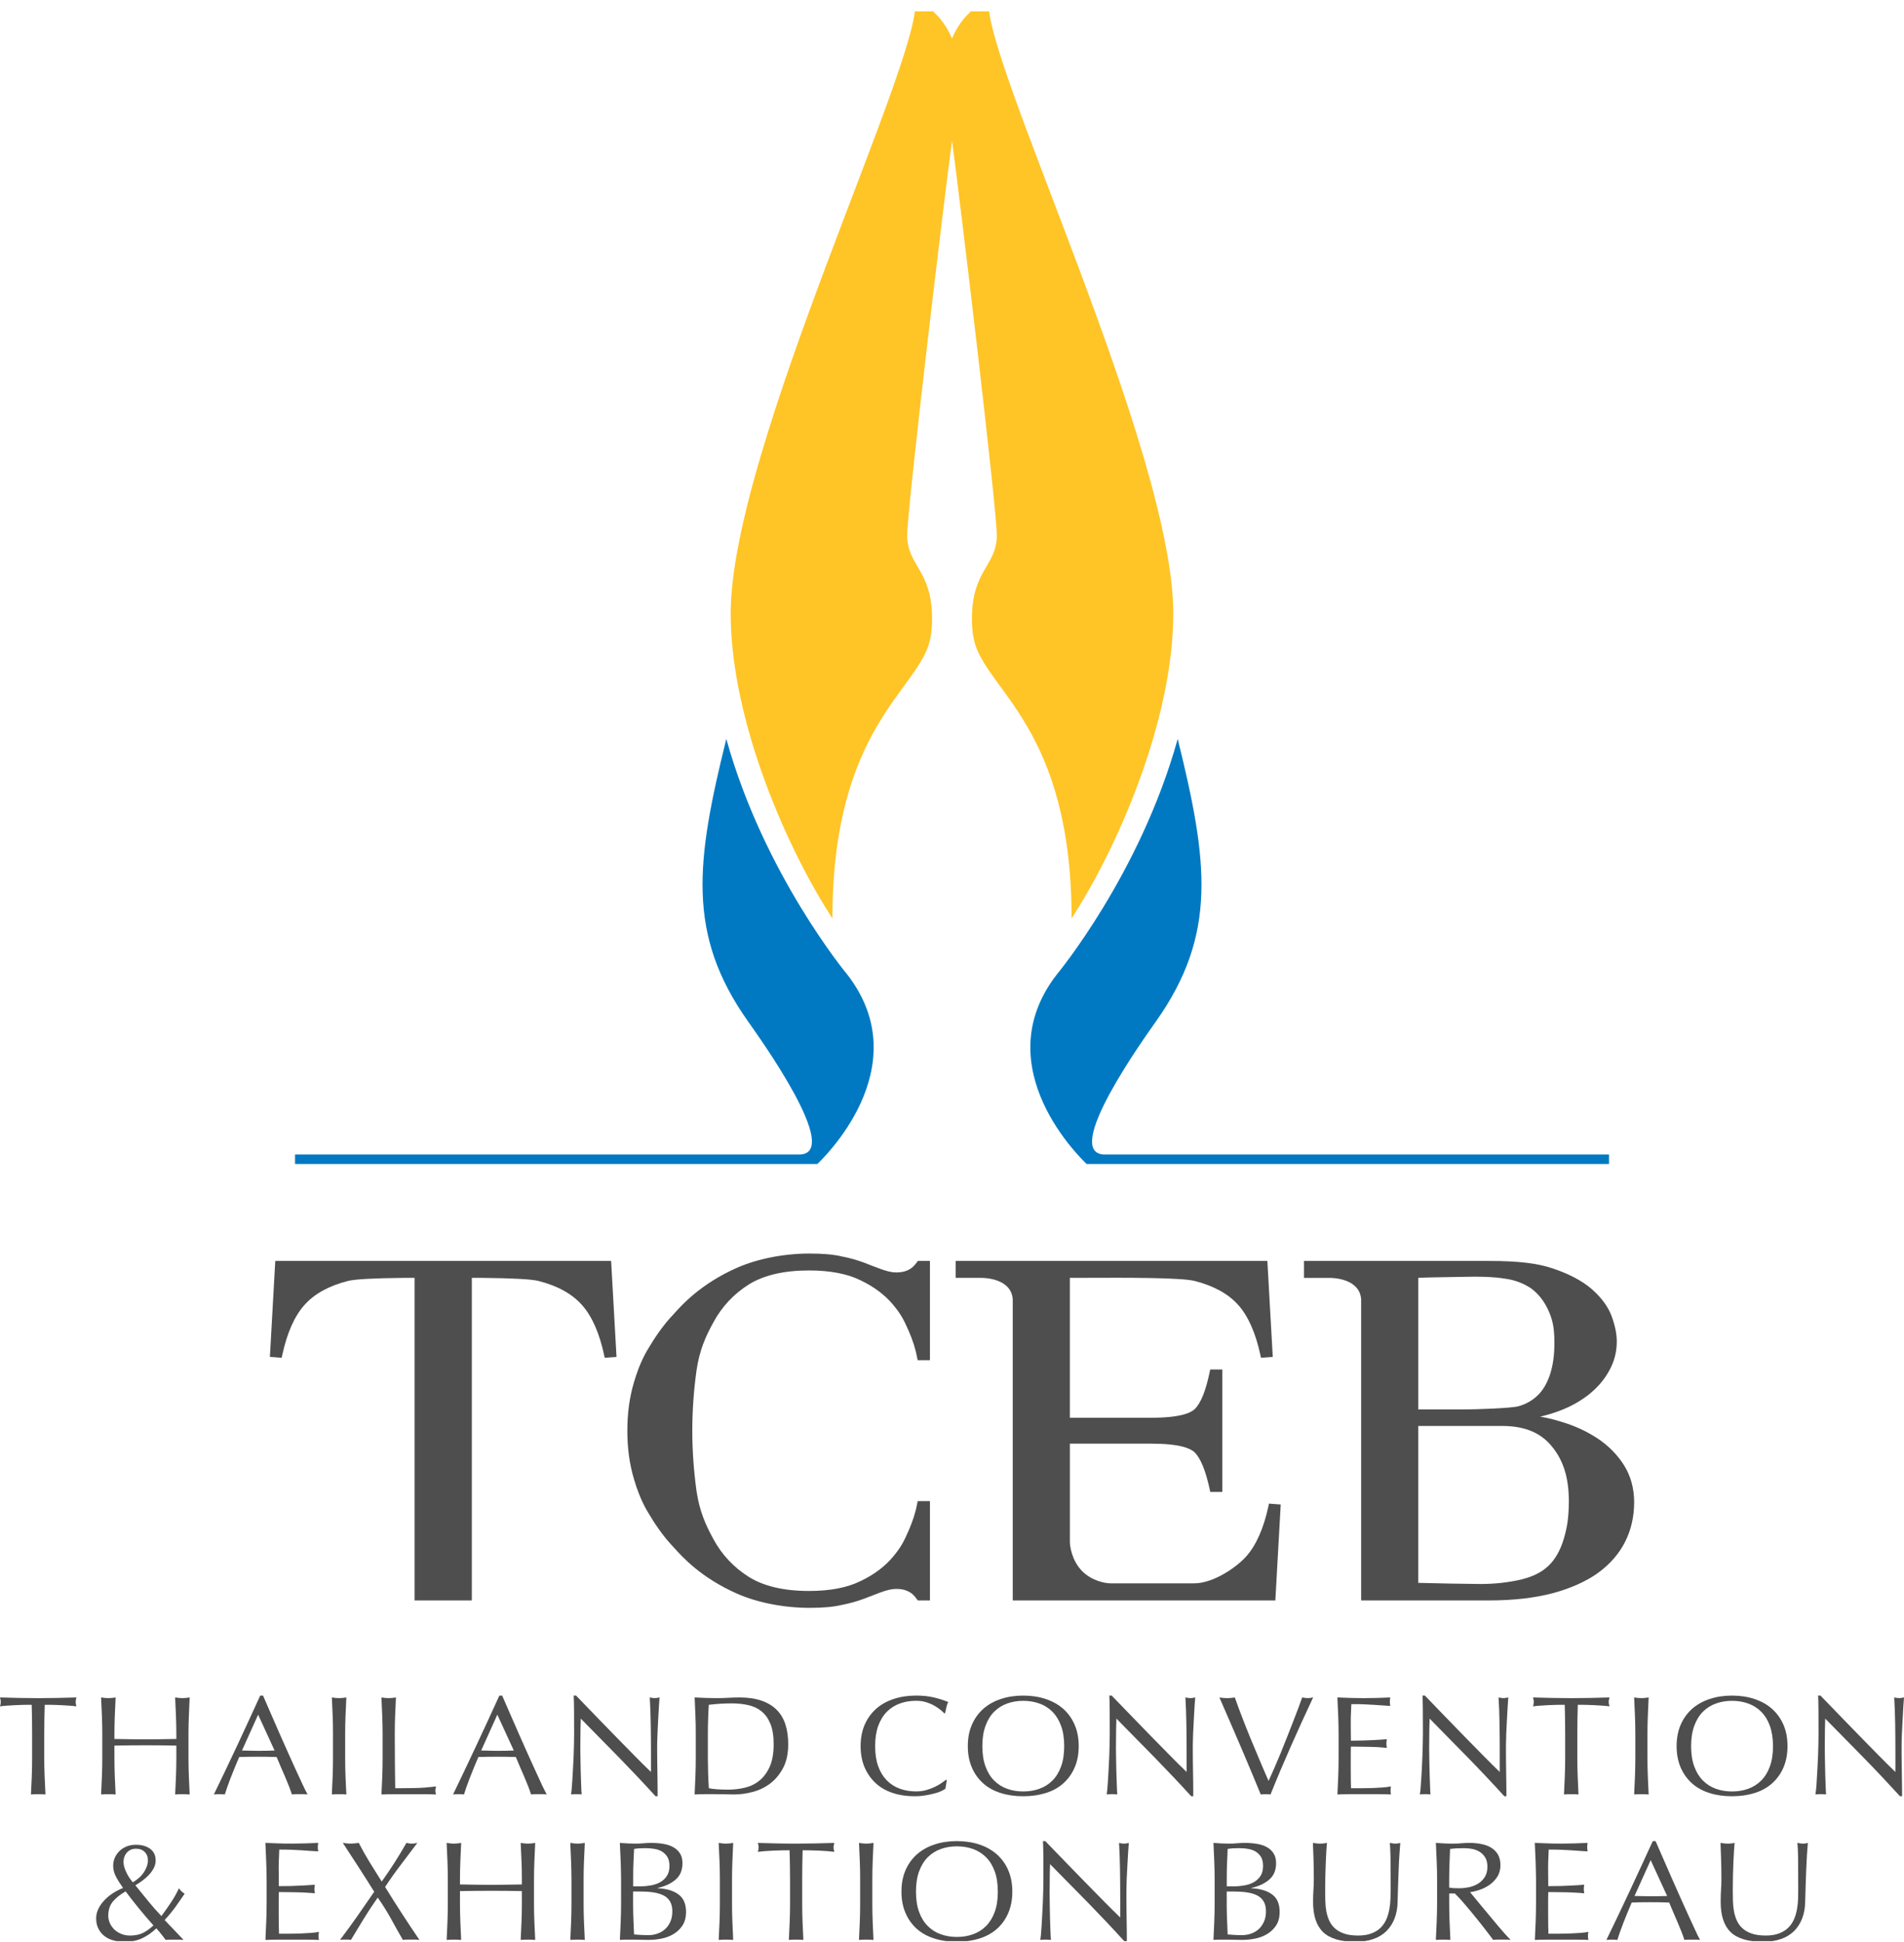 <?xml version="1.0" encoding="utf-8"?>
<!-- Generator: Adobe Illustrator 17.0.0, SVG Export Plug-In . SVG Version: 6.00 Build 0)  -->
<!DOCTYPE svg PUBLIC "-//W3C//DTD SVG 1.1//EN" "http://www.w3.org/Graphics/SVG/1.1/DTD/svg11.dtd">
<svg version="1.1" id="Layer_1" xmlns="http://www.w3.org/2000/svg" xmlns:xlink="http://www.w3.org/1999/xlink" x="0px" y="0px"
	 width="84.84px" height="86.492px" viewBox="0 0 84.84 86.492" enable-background="new 0 0 84.84 86.492" xml:space="preserve">
<g>
	<defs>
		<rect id="SVGID_1_" x="0" y="0" width="84.84" height="86.492"/>
	</defs>
	<clipPath id="SVGID_2_">
		<use xlink:href="#SVGID_1_"  overflow="visible"/>
	</clipPath>
	<g clip-path="url(#SVGID_2_)">
		<defs>
			<rect id="SVGID_3_" x="0" y="0.505" width="84.84" height="85.96"/>
		</defs>
		<clipPath id="SVGID_4_">
			<use xlink:href="#SVGID_3_"  overflow="visible"/>
		</clipPath>
		<path clip-path="url(#SVGID_4_)" fill="#4E4E4E" d="M40.859,56.223c-0.116,0.157-0.222,0.258-0.342,0.321
			c-0.066,0.04-0.252,0.134-0.572,0.134c-0.252,0-0.477-0.072-0.702-0.152l-0.13-0.049c-0.187-0.069-0.388-0.145-0.607-0.233
			c-0.33-0.122-0.653-0.212-0.982-0.275c-0.367-0.089-0.842-0.132-1.453-0.132c-1.134,0-2.309,0.23-3.224,0.631
			c-1.62,0.716-2.456,1.651-2.814,2.05l-0.078,0.085c-0.318,0.335-0.688,0.833-0.962,1.297l-0.032,0.049
			c-0.144,0.229-0.443,0.703-0.711,1.619c-0.2,0.669-0.296,1.375-0.296,2.161c0,0.783,0.096,1.49,0.296,2.158
			c0.27,0.92,0.569,1.394,0.713,1.622l0.028,0.046c0.277,0.466,0.645,0.964,0.963,1.297l0.079,0.087
			c0.358,0.399,1.194,1.335,2.814,2.05c0.916,0.402,2.09,0.63,3.224,0.63c0.61,0,1.086-0.043,1.446-0.132
			c0.336-0.063,0.659-0.153,0.992-0.277c0.215-0.086,0.417-0.163,0.603-0.232l0.127-0.048c0.228-0.081,0.453-0.154,0.705-0.154
			c0.32,0,0.506,0.094,0.58,0.139c0.115,0.06,0.218,0.158,0.332,0.32l0.041,0.054h0.541v-4.423H40.89l-0.02,0.109
			c-0.071,0.383-0.2,0.788-0.382,1.204c-0.221,0.502-0.347,0.749-0.703,1.172c-0.364,0.433-0.85,0.796-1.443,1.077
			c-0.59,0.292-1.361,0.439-2.295,0.439c-1.112,0-2.014-0.211-2.678-0.625c-0.669-0.422-1.198-0.982-1.57-1.666
			c-0.372-0.675-0.63-1.274-0.763-2.161c-0.123-0.892-0.188-1.797-0.188-2.689c0-0.889,0.064-1.794,0.188-2.684
			c0.133-0.892,0.39-1.489,0.765-2.163c0.371-0.683,0.899-1.244,1.566-1.665c0.666-0.414,1.568-0.624,2.68-0.624
			c0.933,0,1.705,0.146,2.296,0.438c0.591,0.281,1.077,0.644,1.441,1.076c0.356,0.424,0.482,0.67,0.703,1.172
			c0.184,0.417,0.312,0.823,0.382,1.205l0.02,0.109h0.548v-4.423h-0.54L40.859,56.223z"/>
		<path clip-path="url(#SVGID_4_)" fill="#4E4E4E" d="M72.36,65.259c-0.297-0.467-0.695-0.869-1.184-1.193
			c-0.484-0.316-1.021-0.563-1.592-0.731c-0.313-0.1-0.632-0.179-0.957-0.234c0.282-0.064,0.553-0.144,0.811-0.24
			c0.493-0.178,0.939-0.42,1.323-0.717c0.399-0.312,0.702-0.659,0.927-1.061c0.235-0.405,0.354-0.852,0.354-1.327
			c0-0.342-0.078-0.72-0.239-1.155c-0.163-0.421-0.453-0.81-0.889-1.192c-0.43-0.366-0.998-0.665-1.739-0.913
			c-0.671-0.227-1.53-0.329-2.79-0.329h-8.28v0.755h1.161c0.134,0,1.322,0.028,1.385,0.957v13.409h5.716
			c1.06,0,2.006-0.109,2.814-0.32c0.807-0.218,1.487-0.521,2.019-0.901c0.54-0.393,0.947-0.861,1.211-1.387
			c0.268-0.527,0.405-1.121,0.405-1.769C72.815,66.297,72.663,65.743,72.36,65.259 M63.198,62.782v-5.864
			c0.329-0.017,1.187-0.03,1.631-0.037l0.306-0.006c0.676-0.012,1.353-0.021,2.021,0.095c0.38,0.062,0.733,0.199,1.047,0.404
			c0.318,0.228,0.57,0.535,0.765,0.938c0.192,0.413,0.295,0.77,0.295,1.479c0,0.569-0.058,1-0.197,1.439
			c-0.138,0.403-0.325,0.716-0.557,0.931c-0.233,0.225-0.517,0.387-0.849,0.478c-0.322,0.091-1.985,0.143-2.477,0.143H63.198z
			 M69.905,66.859c0,0.779-0.084,1.212-0.227,1.694c-0.15,0.505-0.387,0.919-0.685,1.197c-0.295,0.282-0.68,0.474-1.208,0.606
			c-0.571,0.133-1.182,0.201-1.813,0.201c-0.371,0-2.258-0.033-2.775-0.051v-6.989h3.738c0.994,0,1.717,0.297,2.213,0.91
			C69.664,65.051,69.905,65.824,69.905,66.859"/>
		<path clip-path="url(#SVGID_4_)" fill="#4E4E4E" d="M21.024,71.288V56.92h0.455c1.389,0.014,2.215,0.06,2.52,0.139
			c0.849,0.217,1.501,0.579,1.939,1.077c0.441,0.496,0.772,1.246,0.983,2.23l0.024,0.114l0.526-0.039l-0.24-4.274H12.266
			l-0.24,4.274l0.525,0.039l0.024-0.114c0.213-0.984,0.543-1.735,0.984-2.23c0.438-0.497,1.09-0.86,1.939-1.077
			c0.305-0.079,1.13-0.125,2.52-0.139h0.455v14.368H21.024z"/>
		<path clip-path="url(#SVGID_4_)" fill="#4E4E4E" d="M56.52,67.089c-0.212,0.985-0.543,1.734-0.984,2.232
			c-0.429,0.486-1.464,1.206-2.325,1.206h-3.735c-0.214,0-0.823-0.102-1.262-0.55c-0.446-0.454-0.542-1.088-0.542-1.299v-4.373
			h3.636c1.257,0,1.738,0.21,1.92,0.385c0.27,0.263,0.497,0.821,0.677,1.659l0.022,0.106h0.537v-5.454h-0.538l-0.023,0.107
			c-0.171,0.834-0.395,1.391-0.664,1.654c-0.181,0.177-0.664,0.389-1.932,0.389h-3.636v-6.23c0.211,0,0.434,0,0.673-0.002
			c1.809-0.007,4.29-0.017,4.899,0.141c0.847,0.218,1.5,0.579,1.939,1.076c0.439,0.496,0.77,1.246,0.982,2.23l0.024,0.114
			l0.525-0.04l-0.241-4.273l-13.89-0.001v0.755h1.159c0.135,0,1.323,0.028,1.386,0.958v13.409h11.701l0.239-4.272l-0.525-0.04
			L56.52,67.089z"/>
		<path clip-path="url(#SVGID_4_)" fill="#0079C2" d="M32.364,32.914c-1.356,5.477-1.773,8.707,0.965,12.58
			c0.465,0.665,4.271,5.931,2.275,5.931H13.147v0.422h23.272c0.159-0.149,4.56-4.29,1.328-8.446
			C37.746,43.401,34.035,38.942,32.364,32.914"/>
		<path clip-path="url(#SVGID_4_)" fill="#0079C2" d="M52.477,32.914c1.356,5.477,1.772,8.707-0.966,12.58
			c-0.466,0.665-4.271,5.931-2.276,5.931h22.46v0.422H48.42c-0.158-0.149-4.559-4.29-1.326-8.446
			C47.094,43.401,50.804,38.942,52.477,32.914"/>
		<path clip-path="url(#SVGID_4_)" fill="#FFC426" d="M42.42,6.255c0.333,2.44,1.996,16.364,1.996,17.589
			c0,1.362-1.108,1.535-1.108,3.71c0,0.25,0.002,0.527,0.097,0.977c0.524,2.222,4.343,3.872,4.343,12.376
			c1.966-3.002,4.532-8.745,4.532-13.587c0-7.329-8.646-24.995-8.212-27.321c0,0-1.075,0.349-1.649,1.717
			C41.848,0.349,40.772,0,40.772,0c0.434,2.326-8.213,19.992-8.213,27.321c0,4.841,2.567,10.585,4.533,13.587
			c0-8.504,3.82-10.154,4.342-12.376c0.096-0.449,0.098-0.726,0.098-0.977c0-2.175-1.108-2.348-1.108-3.71
			C40.424,22.619,42.088,8.696,42.42,6.255"/>
		<path clip-path="url(#SVGID_4_)" fill="#4E4E4E" d="M1.413,75.937c-0.114,0-0.234,0.001-0.359,0.002
			c-0.127,0.003-0.252,0.007-0.377,0.014c-0.126,0.006-0.246,0.013-0.363,0.022C0.197,75.983,0.093,75.993,0,76.006
			c0.023-0.076,0.034-0.143,0.034-0.201c0-0.046-0.011-0.111-0.034-0.195c0.291,0.009,0.575,0.016,0.851,0.022
			c0.277,0.006,0.562,0.009,0.852,0.009c0.291,0,0.574-0.003,0.851-0.009c0.277-0.006,0.561-0.013,0.851-0.022
			c-0.024,0.084-0.033,0.151-0.033,0.201c0,0.055,0.009,0.119,0.033,0.195c-0.094-0.012-0.198-0.023-0.314-0.031
			c-0.116-0.009-0.237-0.016-0.363-0.022c-0.125-0.006-0.25-0.01-0.375-0.014c-0.126-0.001-0.246-0.002-0.36-0.002
			c-0.013,0.432-0.022,0.865-0.022,1.302v1.081c0,0.276,0.006,0.549,0.018,0.817c0.012,0.269,0.024,0.533,0.037,0.794
			c-0.101-0.009-0.208-0.013-0.324-0.013c-0.115,0-0.222,0.004-0.323,0.013c0.013-0.26,0.024-0.525,0.037-0.794
			c0.01-0.268,0.015-0.541,0.015-0.817v-1.081C1.432,76.802,1.425,76.368,1.413,75.937"/>
		<path clip-path="url(#SVGID_4_)" fill="#4E4E4E" d="M7.84,76.424c-0.011-0.266-0.024-0.538-0.036-0.814
			c0.056,0.008,0.112,0.016,0.166,0.022c0.053,0.005,0.105,0.008,0.158,0.008c0.054,0,0.105-0.003,0.159-0.008
			c0.053-0.006,0.107-0.014,0.164-0.022c-0.012,0.276-0.024,0.548-0.035,0.814c-0.011,0.266-0.018,0.538-0.018,0.815v1.081
			c0,0.277,0.007,0.549,0.018,0.817c0.011,0.269,0.023,0.533,0.035,0.794c-0.1-0.009-0.208-0.013-0.323-0.013
			c-0.115,0-0.223,0.004-0.323,0.013c0.013-0.26,0.025-0.524,0.036-0.794c0.011-0.268,0.017-0.54,0.017-0.817v-0.566
			c-0.238-0.005-0.467-0.008-0.69-0.01c-0.222-0.003-0.451-0.004-0.689-0.004c-0.238,0-0.468,0.001-0.69,0.004
			c-0.222,0.002-0.452,0.005-0.69,0.01v0.566c0,0.277,0.006,0.549,0.017,0.817c0.01,0.269,0.023,0.533,0.036,0.794
			c-0.101-0.009-0.207-0.013-0.324-0.013c-0.114,0-0.22,0.004-0.323,0.013c0.013-0.26,0.026-0.524,0.036-0.794
			c0.011-0.268,0.017-0.54,0.017-0.817v-1.081c0-0.277-0.006-0.548-0.017-0.815c-0.01-0.266-0.023-0.538-0.036-0.814
			c0.059,0.008,0.112,0.016,0.165,0.022c0.053,0.005,0.105,0.008,0.158,0.008c0.054,0,0.108-0.003,0.16-0.008
			c0.052-0.006,0.107-0.014,0.164-0.022c-0.013,0.276-0.026,0.548-0.036,0.814c-0.01,0.266-0.017,0.538-0.017,0.815v0.22
			c0.238,0.004,0.469,0.008,0.69,0.011c0.222,0.006,0.451,0.006,0.69,0.006c0.237,0,0.467-0.001,0.689-0.006
			c0.223-0.003,0.452-0.008,0.69-0.011v-0.22C7.857,76.962,7.851,76.691,7.84,76.424"/>
		<path clip-path="url(#SVGID_4_)" fill="#4E4E4E" d="M13.705,79.931c-0.061-0.009-0.12-0.013-0.174-0.013h-0.174h-0.176
			c-0.055,0-0.112,0.004-0.175,0.013c-0.03-0.098-0.072-0.213-0.124-0.351c-0.054-0.135-0.111-0.278-0.175-0.428
			c-0.064-0.148-0.129-0.3-0.196-0.452c-0.064-0.153-0.127-0.299-0.184-0.437c-0.139-0.004-0.284-0.008-0.428-0.01
			c-0.145-0.003-0.289-0.003-0.436-0.003c-0.136,0-0.271,0-0.402,0.003c-0.132,0.002-0.266,0.005-0.402,0.01
			c-0.14,0.326-0.268,0.638-0.383,0.934c-0.114,0.295-0.199,0.54-0.258,0.734c-0.074-0.009-0.156-0.013-0.243-0.013
			c-0.089,0-0.169,0.004-0.245,0.013c0.357-0.734,0.704-1.465,1.044-2.19c0.337-0.723,0.679-1.462,1.021-2.213h0.126
			c0.106,0.244,0.221,0.507,0.343,0.79c0.124,0.284,0.248,0.57,0.375,0.859c0.128,0.289,0.256,0.576,0.382,0.861
			c0.128,0.284,0.248,0.55,0.36,0.796c0.112,0.245,0.214,0.464,0.305,0.657C13.575,79.683,13.649,79.829,13.705,79.931
			 M10.783,77.973c0.115,0,0.234,0.002,0.357,0.008c0.122,0.004,0.242,0.007,0.357,0.007c0.122,0,0.245-0.003,0.37-0.004
			c0.122-0.001,0.246-0.005,0.368-0.01l-0.733-1.597L10.783,77.973z"/>
		<path clip-path="url(#SVGID_4_)" fill="#4E4E4E" d="M14.823,76.424c-0.01-0.266-0.023-0.538-0.035-0.814
			c0.054,0.008,0.11,0.016,0.163,0.022c0.053,0.005,0.105,0.008,0.159,0.008c0.052,0,0.104-0.003,0.157-0.008
			c0.053-0.006,0.107-0.014,0.166-0.022c-0.014,0.276-0.026,0.548-0.037,0.814c-0.011,0.266-0.016,0.538-0.016,0.815v1.081
			c0,0.277,0.005,0.549,0.016,0.817c0.011,0.269,0.023,0.533,0.037,0.794c-0.102-0.009-0.209-0.013-0.323-0.013
			c-0.115,0-0.223,0.004-0.323,0.013c0.012-0.26,0.024-0.524,0.035-0.794c0.011-0.268,0.016-0.54,0.016-0.817v-1.081
			C14.84,76.962,14.834,76.691,14.823,76.424"/>
		<path clip-path="url(#SVGID_4_)" fill="#4E4E4E" d="M17.032,76.424c-0.012-0.266-0.024-0.538-0.036-0.814
			c0.057,0.008,0.113,0.016,0.164,0.022c0.053,0.005,0.106,0.008,0.158,0.008c0.053,0,0.107-0.003,0.16-0.008
			c0.053-0.006,0.107-0.014,0.165-0.022c-0.013,0.276-0.026,0.548-0.037,0.814c-0.011,0.266-0.015,0.538-0.015,0.815
			c0,0.528,0.002,0.986,0.006,1.375c0.004,0.387,0.008,0.733,0.013,1.04c0.312,0,0.612-0.003,0.896-0.009
			c0.287-0.006,0.595-0.031,0.924-0.072c-0.021,0.076-0.032,0.138-0.032,0.189c0,0.045,0.011,0.102,0.032,0.17
			c-0.202-0.009-0.403-0.013-0.607-0.013h-0.607h-0.61c-0.195,0-0.399,0.004-0.609,0.013c0.013-0.26,0.025-0.524,0.036-0.794
			c0.01-0.268,0.016-0.54,0.016-0.817v-1.081C17.048,76.962,17.042,76.691,17.032,76.424"/>
		<path clip-path="url(#SVGID_4_)" fill="#4E4E4E" d="M24.363,79.931c-0.062-0.009-0.12-0.013-0.175-0.013h-0.175H23.84
			c-0.056,0-0.114,0.004-0.175,0.013c-0.033-0.098-0.072-0.213-0.125-0.351c-0.055-0.135-0.112-0.278-0.176-0.428
			c-0.064-0.148-0.127-0.3-0.195-0.452c-0.065-0.153-0.127-0.299-0.184-0.437c-0.141-0.004-0.283-0.008-0.429-0.01
			c-0.145-0.003-0.29-0.003-0.435-0.003c-0.137,0-0.271,0-0.402,0.003c-0.133,0.002-0.268,0.005-0.403,0.01
			c-0.141,0.326-0.269,0.638-0.383,0.934c-0.115,0.295-0.2,0.54-0.258,0.734c-0.074-0.009-0.156-0.013-0.243-0.013
			c-0.088,0-0.171,0.004-0.245,0.013c0.356-0.734,0.703-1.465,1.042-2.19c0.339-0.723,0.68-1.462,1.022-2.213h0.125
			c0.107,0.244,0.222,0.507,0.344,0.79c0.122,0.284,0.249,0.57,0.376,0.859c0.128,0.289,0.255,0.576,0.382,0.861
			c0.128,0.284,0.249,0.55,0.361,0.796c0.111,0.245,0.213,0.464,0.302,0.657C24.232,79.683,24.307,79.829,24.363,79.931
			 M21.441,77.973c0.114,0,0.233,0.002,0.356,0.008c0.124,0.004,0.241,0.007,0.357,0.007c0.122,0,0.245-0.003,0.369-0.004
			c0.123-0.001,0.245-0.005,0.371-0.01l-0.734-1.597L21.441,77.973z"/>
		<path clip-path="url(#SVGID_4_)" fill="#4E4E4E" d="M27.595,78.297c-0.572-0.585-1.144-1.166-1.716-1.745
			c-0.004,0.118-0.009,0.274-0.013,0.472c-0.004,0.197-0.007,0.466-0.007,0.806c0,0.087,0.002,0.196,0.003,0.326
			c0.003,0.13,0.005,0.265,0.007,0.408c0.001,0.143,0.006,0.289,0.01,0.435c0.004,0.147,0.009,0.283,0.013,0.408
			c0.004,0.126,0.008,0.237,0.013,0.33c0.004,0.094,0.008,0.158,0.013,0.193c-0.07-0.009-0.146-0.013-0.23-0.013
			c-0.088,0-0.17,0.004-0.244,0.013c0.008-0.044,0.019-0.121,0.029-0.234c0.011-0.114,0.02-0.249,0.03-0.406
			c0.01-0.157,0.019-0.327,0.029-0.512c0.011-0.185,0.021-0.369,0.028-0.554c0.006-0.184,0.011-0.365,0.016-0.54
			c0.003-0.176,0.006-0.333,0.006-0.472c0-0.403,0-0.749-0.003-1.037c-0.003-0.29-0.008-0.506-0.017-0.649h0.106
			c0.269,0.278,0.555,0.575,0.86,0.891c0.306,0.316,0.61,0.629,0.911,0.937c0.301,0.309,0.587,0.6,0.858,0.874
			c0.27,0.275,0.507,0.509,0.71,0.701v-0.853c0-0.442-0.004-0.871-0.011-1.287c-0.007-0.419-0.02-0.811-0.043-1.179
			c0.088,0.02,0.163,0.03,0.225,0.03c0.052,0,0.122-0.01,0.21-0.03c-0.009,0.091-0.018,0.23-0.028,0.414
			c-0.012,0.185-0.023,0.383-0.034,0.591c-0.011,0.209-0.021,0.415-0.029,0.617c-0.009,0.202-0.014,0.362-0.014,0.484v0.377
			c0,0.142,0.002,0.291,0.004,0.447c0.003,0.155,0.005,0.312,0.007,0.468c0.003,0.157,0.005,0.303,0.006,0.44
			c0.002,0.136,0.003,0.256,0.003,0.355v0.207H29.21C28.705,79.455,28.166,78.883,27.595,78.297"/>
		<path clip-path="url(#SVGID_4_)" fill="#4E4E4E" d="M30.987,76.424c-0.01-0.266-0.021-0.538-0.035-0.814
			c0.166,0.008,0.333,0.016,0.498,0.022c0.165,0.005,0.331,0.008,0.498,0.008c0.167,0,0.334-0.004,0.498-0.014
			c0.165-0.011,0.331-0.016,0.499-0.016c0.386,0,0.717,0.048,0.993,0.145c0.274,0.095,0.499,0.233,0.676,0.412
			c0.175,0.178,0.304,0.395,0.386,0.654c0.082,0.258,0.122,0.547,0.122,0.871c0,0.419-0.076,0.772-0.228,1.059
			c-0.152,0.288-0.346,0.519-0.58,0.696c-0.236,0.175-0.495,0.3-0.78,0.373c-0.284,0.074-0.556,0.111-0.815,0.111
			c-0.15,0-0.298-0.003-0.442-0.008c-0.144-0.004-0.292-0.005-0.442-0.005h-0.441c-0.146,0-0.294,0.004-0.443,0.013
			c0.014-0.26,0.025-0.524,0.035-0.794c0.012-0.268,0.016-0.54,0.016-0.817v-1.081C31.003,76.962,30.998,76.691,30.987,76.424
			 M31.585,79.653c0.093,0.021,0.218,0.037,0.375,0.048c0.159,0.01,0.321,0.015,0.489,0.015c0.242,0,0.484-0.027,0.726-0.083
			c0.241-0.054,0.458-0.156,0.648-0.307c0.192-0.15,0.348-0.356,0.469-0.619c0.12-0.262,0.181-0.601,0.181-1.015
			c0-0.366-0.047-0.666-0.142-0.9c-0.095-0.235-0.224-0.421-0.39-0.556c-0.164-0.137-0.36-0.23-0.59-0.283
			c-0.23-0.053-0.479-0.079-0.752-0.079c-0.198,0-0.382,0.007-0.554,0.019c-0.173,0.014-0.326,0.027-0.462,0.044
			c-0.013,0.202-0.024,0.411-0.03,0.632c-0.007,0.22-0.012,0.443-0.012,0.67v1.081C31.543,78.774,31.557,79.217,31.585,79.653"/>
		<path clip-path="url(#SVGID_4_)" fill="#4E4E4E" d="M41.941,79.782c-0.085,0.04-0.189,0.076-0.31,0.106
			c-0.121,0.032-0.256,0.061-0.405,0.085c-0.152,0.026-0.306,0.038-0.469,0.038c-0.348,0-0.669-0.046-0.964-0.142
			c-0.295-0.095-0.549-0.237-0.763-0.431c-0.212-0.193-0.379-0.428-0.501-0.707c-0.121-0.279-0.181-0.596-0.181-0.953
			c0-0.357,0.061-0.674,0.181-0.953c0.122-0.279,0.292-0.514,0.508-0.708c0.217-0.193,0.478-0.339,0.783-0.439
			c0.303-0.101,0.637-0.152,1.002-0.152c0.29,0,0.555,0.028,0.795,0.085c0.24,0.057,0.453,0.125,0.637,0.204
			c-0.035,0.059-0.064,0.138-0.086,0.24c-0.022,0.1-0.04,0.184-0.053,0.251l-0.039,0.012c-0.044-0.05-0.106-0.106-0.186-0.169
			c-0.079-0.063-0.171-0.124-0.276-0.183c-0.107-0.059-0.224-0.108-0.358-0.148c-0.132-0.04-0.276-0.06-0.434-0.06
			c-0.26,0-0.501,0.04-0.721,0.12c-0.223,0.079-0.416,0.201-0.581,0.367c-0.165,0.167-0.294,0.376-0.387,0.63
			c-0.092,0.254-0.137,0.554-0.137,0.903c0,0.348,0.045,0.648,0.137,0.902c0.093,0.255,0.222,0.462,0.387,0.629
			c0.165,0.165,0.358,0.288,0.581,0.367c0.221,0.081,0.462,0.119,0.721,0.119c0.158,0,0.305-0.019,0.439-0.056
			c0.134-0.037,0.257-0.082,0.369-0.135c0.113-0.052,0.213-0.107,0.303-0.169c0.09-0.061,0.166-0.115,0.227-0.161l0.027,0.025
			l-0.06,0.371C42.09,79.706,42.027,79.742,41.941,79.782"/>
		<path clip-path="url(#SVGID_4_)" fill="#4E4E4E" d="M43.306,76.826c0.12-0.278,0.291-0.514,0.507-0.708
			c0.218-0.193,0.479-0.339,0.783-0.439c0.304-0.101,0.635-0.152,0.996-0.152c0.366,0,0.7,0.051,1.002,0.152
			c0.304,0.1,0.564,0.246,0.783,0.439c0.218,0.194,0.387,0.43,0.507,0.708c0.122,0.279,0.182,0.596,0.182,0.953
			c0,0.356-0.06,0.673-0.182,0.953c-0.121,0.279-0.29,0.513-0.507,0.707c-0.218,0.194-0.478,0.336-0.783,0.43
			c-0.303,0.095-0.636,0.142-1.002,0.142c-0.361,0-0.692-0.046-0.996-0.142c-0.304-0.095-0.564-0.236-0.783-0.43
			c-0.217-0.194-0.387-0.428-0.507-0.707c-0.121-0.279-0.181-0.597-0.181-0.953C43.124,77.423,43.185,77.105,43.306,76.826
			 M47.281,76.877c-0.093-0.254-0.221-0.463-0.385-0.63c-0.166-0.166-0.358-0.288-0.582-0.367c-0.221-0.08-0.463-0.12-0.721-0.12
			c-0.255,0-0.494,0.04-0.716,0.12c-0.223,0.079-0.415,0.201-0.58,0.367c-0.166,0.167-0.294,0.376-0.385,0.63
			c-0.093,0.254-0.14,0.554-0.14,0.903c0,0.348,0.046,0.649,0.14,0.902c0.092,0.255,0.219,0.462,0.385,0.629
			c0.165,0.165,0.358,0.288,0.58,0.367c0.222,0.081,0.461,0.119,0.716,0.119c0.259,0,0.5-0.038,0.721-0.119
			c0.224-0.079,0.416-0.202,0.582-0.367c0.165-0.167,0.293-0.375,0.385-0.629c0.093-0.253,0.138-0.554,0.138-0.902
			C47.419,77.431,47.374,77.131,47.281,76.877"/>
		<path clip-path="url(#SVGID_4_)" fill="#4E4E4E" d="M51.461,78.297c-0.571-0.585-1.143-1.166-1.715-1.745
			c-0.004,0.118-0.008,0.274-0.013,0.472c-0.005,0.197-0.007,0.466-0.007,0.806c0,0.087,0.001,0.196,0.003,0.326
			c0.002,0.13,0.004,0.265,0.007,0.408c0.002,0.143,0.006,0.289,0.01,0.435c0.005,0.147,0.008,0.283,0.014,0.408
			c0.003,0.126,0.008,0.237,0.012,0.33c0.005,0.094,0.009,0.158,0.013,0.193c-0.069-0.009-0.148-0.013-0.23-0.013
			c-0.088,0-0.17,0.004-0.245,0.013c0.01-0.044,0.02-0.121,0.031-0.234c0.01-0.114,0.02-0.249,0.03-0.406
			c0.008-0.157,0.018-0.327,0.029-0.512c0.01-0.185,0.02-0.369,0.027-0.554c0.006-0.184,0.011-0.365,0.015-0.54
			c0.005-0.176,0.007-0.333,0.007-0.472c0-0.403-0.001-0.749-0.003-1.037c-0.003-0.29-0.008-0.506-0.016-0.649h0.105
			c0.268,0.278,0.556,0.575,0.861,0.891c0.307,0.316,0.608,0.629,0.91,0.937c0.302,0.309,0.589,0.6,0.859,0.874
			c0.27,0.275,0.507,0.509,0.709,0.701v-0.853c0-0.442-0.004-0.871-0.011-1.287c-0.006-0.419-0.021-0.811-0.043-1.179
			c0.087,0.02,0.163,0.03,0.225,0.03c0.053,0,0.123-0.01,0.211-0.03c-0.008,0.091-0.018,0.23-0.029,0.414
			c-0.011,0.185-0.023,0.383-0.033,0.591c-0.012,0.209-0.021,0.415-0.031,0.617c-0.008,0.202-0.013,0.362-0.013,0.484v0.377
			c0,0.142,0.001,0.291,0.004,0.447c0.002,0.155,0.004,0.312,0.007,0.468c0.001,0.157,0.004,0.303,0.007,0.44
			c0.002,0.136,0.002,0.256,0.002,0.355v0.207h-0.092C52.573,79.455,52.033,78.883,51.461,78.297"/>
		<path clip-path="url(#SVGID_4_)" fill="#4E4E4E" d="M55.807,79.037c-0.144-0.347-0.3-0.715-0.464-1.101
			c-0.166-0.384-0.336-0.778-0.509-1.18c-0.175-0.403-0.34-0.784-0.498-1.145c0.061,0.009,0.121,0.016,0.179,0.022
			c0.057,0.006,0.111,0.008,0.164,0.008c0.053,0,0.107-0.002,0.166-0.008c0.057-0.006,0.117-0.013,0.178-0.022
			c0.097,0.277,0.203,0.567,0.321,0.871c0.117,0.304,0.239,0.613,0.368,0.928c0.13,0.314,0.263,0.633,0.4,0.956
			c0.135,0.323,0.275,0.643,0.414,0.962c0.079-0.172,0.166-0.364,0.258-0.576c0.092-0.211,0.185-0.431,0.28-0.66
			c0.095-0.229,0.188-0.462,0.28-0.699c0.092-0.237,0.181-0.463,0.267-0.682c0.085-0.218,0.164-0.422,0.235-0.611
			c0.069-0.188,0.129-0.352,0.178-0.49c0.097,0.02,0.177,0.03,0.245,0.03c0.065,0,0.147-0.01,0.243-0.03
			c-0.342,0.728-0.672,1.453-0.99,2.17c-0.317,0.716-0.62,1.433-0.909,2.152c-0.071-0.009-0.143-0.013-0.217-0.013
			c-0.089,0-0.16,0.004-0.218,0.013C56.077,79.683,55.953,79.385,55.807,79.037"/>
		<path clip-path="url(#SVGID_4_)" fill="#4E4E4E" d="M59.629,76.414c-0.012-0.267-0.023-0.536-0.036-0.804
			c0.198,0.008,0.395,0.016,0.59,0.022c0.197,0.006,0.394,0.009,0.591,0.009c0.198,0,0.394-0.003,0.588-0.009
			c0.193-0.006,0.39-0.013,0.587-0.022c-0.013,0.063-0.02,0.124-0.02,0.189c0,0.062,0.006,0.126,0.02,0.188
			c-0.141-0.008-0.27-0.017-0.386-0.025c-0.117-0.009-0.239-0.016-0.37-0.025c-0.128-0.009-0.271-0.016-0.425-0.022
			c-0.153-0.006-0.338-0.008-0.553-0.008c-0.005,0.133-0.01,0.261-0.017,0.382c-0.007,0.121-0.01,0.259-0.01,0.415
			c0,0.163,0.001,0.322,0.003,0.478c0.002,0.155,0.004,0.273,0.004,0.353c0.192,0,0.367-0.002,0.521-0.007
			c0.153-0.004,0.293-0.01,0.421-0.016c0.128-0.007,0.246-0.012,0.354-0.019c0.106-0.007,0.209-0.014,0.306-0.023
			c-0.013,0.065-0.02,0.129-0.02,0.196c0,0.064,0.006,0.126,0.02,0.189c-0.114-0.012-0.247-0.022-0.399-0.032
			c-0.151-0.008-0.304-0.013-0.456-0.014c-0.152-0.003-0.294-0.004-0.428-0.007c-0.135-0.002-0.241-0.003-0.319-0.003
			c0,0.037-0.002,0.079-0.004,0.122c-0.002,0.044-0.003,0.1-0.003,0.167v0.246v0.377c0,0.239,0.001,0.436,0.003,0.59
			c0.002,0.155,0.005,0.273,0.01,0.352h0.461c0.168,0,0.332-0.003,0.492-0.008c0.161-0.007,0.313-0.015,0.456-0.026
			c0.143-0.011,0.268-0.026,0.372-0.047c-0.008,0.028-0.016,0.062-0.016,0.097c-0.004,0.036-0.004,0.068-0.004,0.097
			c0,0.067,0.006,0.121,0.02,0.164c-0.198-0.009-0.395-0.013-0.591-0.013h-0.596h-0.6c-0.198,0-0.4,0.004-0.601,0.013
			c0.013-0.269,0.025-0.536,0.036-0.802c0.011-0.267,0.016-0.539,0.016-0.815v-1.081C59.645,76.955,59.64,76.683,59.629,76.414"/>
		<path clip-path="url(#SVGID_4_)" fill="#4E4E4E" d="M65.416,78.297c-0.571-0.585-1.143-1.166-1.714-1.745
			c-0.004,0.118-0.009,0.274-0.013,0.472c-0.004,0.197-0.007,0.466-0.007,0.806c0,0.087,0.001,0.196,0.003,0.326
			c0.003,0.13,0.005,0.265,0.007,0.408c0.002,0.143,0.007,0.289,0.01,0.435c0.004,0.147,0.008,0.283,0.014,0.408
			c0.003,0.126,0.007,0.237,0.012,0.33c0.004,0.094,0.008,0.158,0.014,0.193c-0.071-0.009-0.149-0.013-0.232-0.013
			c-0.088,0-0.169,0.004-0.244,0.013c0.008-0.044,0.019-0.121,0.03-0.234c0.011-0.114,0.021-0.249,0.03-0.406
			c0.008-0.157,0.018-0.327,0.03-0.512c0.01-0.185,0.018-0.369,0.025-0.554c0.006-0.184,0.013-0.365,0.016-0.54
			c0.005-0.176,0.007-0.333,0.007-0.472c0-0.403-0.002-0.749-0.004-1.037c-0.002-0.29-0.007-0.506-0.015-0.649h0.105
			c0.269,0.278,0.555,0.575,0.86,0.891c0.306,0.316,0.609,0.629,0.91,0.937c0.303,0.309,0.588,0.6,0.859,0.874
			c0.269,0.275,0.506,0.509,0.708,0.701v-0.853c0-0.442-0.003-0.871-0.01-1.287c-0.006-0.419-0.02-0.811-0.043-1.179
			c0.088,0.02,0.162,0.03,0.225,0.03c0.053,0,0.122-0.01,0.209-0.03c-0.008,0.091-0.017,0.23-0.029,0.414
			c-0.01,0.185-0.022,0.383-0.033,0.591c-0.01,0.209-0.021,0.415-0.03,0.617c-0.008,0.202-0.012,0.362-0.012,0.484v0.377
			c0,0.142,0.001,0.291,0.003,0.447c0.002,0.155,0.004,0.312,0.006,0.468c0.003,0.157,0.005,0.303,0.007,0.44
			c0.003,0.136,0.003,0.256,0.003,0.355v0.207h-0.093C66.526,79.455,65.988,78.883,65.416,78.297"/>
		<path clip-path="url(#SVGID_4_)" fill="#4E4E4E" d="M69.723,75.937c-0.114,0-0.235,0.001-0.36,0.002
			c-0.125,0.003-0.251,0.007-0.376,0.014c-0.126,0.006-0.246,0.013-0.362,0.022c-0.117,0.008-0.221,0.019-0.314,0.031
			c0.021-0.076,0.033-0.143,0.033-0.201c0-0.046-0.012-0.111-0.033-0.195c0.29,0.009,0.574,0.016,0.851,0.022
			c0.277,0.006,0.561,0.009,0.851,0.009s0.573-0.003,0.851-0.009c0.277-0.006,0.561-0.013,0.852-0.022
			c-0.023,0.084-0.034,0.151-0.034,0.201c0,0.055,0.011,0.119,0.034,0.195c-0.094-0.012-0.197-0.023-0.315-0.031
			c-0.117-0.009-0.237-0.016-0.363-0.022c-0.125-0.006-0.25-0.01-0.375-0.014c-0.126-0.001-0.246-0.002-0.359-0.002
			c-0.013,0.432-0.02,0.865-0.02,1.302v1.081c0,0.276,0.005,0.549,0.016,0.817c0.011,0.269,0.024,0.533,0.036,0.794
			c-0.101-0.009-0.209-0.013-0.323-0.013c-0.114,0-0.223,0.004-0.324,0.013c0.014-0.26,0.026-0.525,0.036-0.794
			c0.012-0.268,0.017-0.541,0.017-0.817v-1.081C69.743,76.802,69.735,76.368,69.723,75.937"/>
		<path clip-path="url(#SVGID_4_)" fill="#4E4E4E" d="M72.852,76.424c-0.011-0.266-0.024-0.538-0.036-0.814
			c0.057,0.008,0.111,0.016,0.164,0.022c0.053,0.005,0.106,0.008,0.159,0.008c0.052,0,0.105-0.003,0.158-0.008
			c0.052-0.006,0.107-0.014,0.165-0.022c-0.013,0.276-0.026,0.548-0.036,0.814c-0.011,0.266-0.017,0.538-0.017,0.815v1.081
			c0,0.277,0.006,0.549,0.017,0.817c0.01,0.269,0.023,0.533,0.036,0.794c-0.102-0.009-0.209-0.013-0.323-0.013
			c-0.114,0-0.222,0.004-0.323,0.013c0.012-0.26,0.025-0.524,0.036-0.794c0.01-0.268,0.017-0.54,0.017-0.817v-1.081
			C72.869,76.962,72.862,76.691,72.852,76.424"/>
		<path clip-path="url(#SVGID_4_)" fill="#4E4E4E" d="M74.889,76.826c0.121-0.278,0.291-0.514,0.508-0.708
			c0.218-0.193,0.479-0.339,0.782-0.439c0.304-0.101,0.635-0.152,0.996-0.152c0.365,0,0.699,0.051,1.002,0.152
			c0.305,0.1,0.564,0.246,0.783,0.439c0.217,0.194,0.387,0.43,0.508,0.708c0.122,0.279,0.181,0.596,0.181,0.953
			c0,0.356-0.06,0.673-0.181,0.953c-0.12,0.279-0.291,0.513-0.508,0.707c-0.219,0.194-0.478,0.336-0.783,0.43
			c-0.303,0.095-0.637,0.142-1.002,0.142c-0.361,0-0.692-0.046-0.996-0.142c-0.303-0.095-0.565-0.236-0.782-0.43
			c-0.217-0.194-0.387-0.428-0.508-0.707c-0.12-0.279-0.181-0.597-0.181-0.953C74.708,77.423,74.768,77.105,74.889,76.826
			 M78.864,76.877c-0.091-0.254-0.221-0.463-0.386-0.63c-0.165-0.166-0.359-0.288-0.581-0.367c-0.222-0.08-0.462-0.12-0.722-0.12
			c-0.256,0-0.494,0.04-0.716,0.12c-0.222,0.079-0.415,0.201-0.58,0.367c-0.165,0.167-0.293,0.376-0.385,0.63
			c-0.094,0.254-0.14,0.554-0.14,0.903c0,0.348,0.046,0.649,0.14,0.902c0.092,0.255,0.22,0.462,0.385,0.629
			c0.165,0.165,0.358,0.288,0.58,0.367c0.222,0.081,0.461,0.119,0.716,0.119c0.26,0,0.5-0.038,0.722-0.119
			c0.222-0.079,0.415-0.202,0.581-0.367c0.165-0.167,0.295-0.375,0.386-0.629c0.092-0.253,0.139-0.554,0.139-0.902
			C79.002,77.431,78.955,77.131,78.864,76.877"/>
		<path clip-path="url(#SVGID_4_)" fill="#4E4E4E" d="M83.045,78.297c-0.572-0.585-1.144-1.166-1.716-1.745
			c-0.004,0.118-0.009,0.274-0.012,0.472c-0.005,0.197-0.007,0.466-0.007,0.806c0,0.087,0.003,0.196,0.003,0.326
			c0.003,0.13,0.004,0.265,0.008,0.408c0.001,0.143,0.005,0.289,0.009,0.435c0.005,0.147,0.01,0.283,0.013,0.408
			c0.004,0.126,0.009,0.237,0.013,0.33c0.005,0.094,0.009,0.158,0.013,0.193c-0.07-0.009-0.146-0.013-0.23-0.013
			c-0.089,0-0.169,0.004-0.245,0.013c0.008-0.044,0.017-0.121,0.03-0.234c0.012-0.114,0.021-0.249,0.029-0.406
			c0.01-0.157,0.019-0.327,0.03-0.512c0.011-0.185,0.02-0.369,0.027-0.554c0.006-0.184,0.012-0.365,0.016-0.54
			c0.004-0.176,0.006-0.333,0.006-0.472c0-0.403-0.001-0.749-0.003-1.037c-0.002-0.29-0.007-0.506-0.017-0.649h0.106
			c0.269,0.278,0.556,0.575,0.861,0.891c0.305,0.316,0.609,0.629,0.91,0.937c0.301,0.309,0.586,0.6,0.858,0.874
			c0.271,0.275,0.507,0.509,0.71,0.701v-0.853c0-0.442-0.003-0.871-0.01-1.287c-0.007-0.419-0.021-0.811-0.043-1.179
			c0.088,0.02,0.162,0.03,0.225,0.03c0.053,0,0.122-0.01,0.211-0.03c-0.009,0.091-0.018,0.23-0.03,0.414
			c-0.012,0.185-0.022,0.383-0.033,0.591c-0.01,0.209-0.022,0.415-0.031,0.617c-0.009,0.202-0.013,0.362-0.013,0.484v0.377
			c0,0.142,0.001,0.291,0.004,0.447c0.002,0.155,0.004,0.312,0.007,0.468c0.002,0.157,0.004,0.303,0.006,0.44
			c0.002,0.136,0.004,0.256,0.004,0.355v0.207h-0.093C84.155,79.455,83.617,78.883,83.045,78.297"/>
		<path clip-path="url(#SVGID_4_)" fill="#4E4E4E" d="M5.118,82.745c0.051-0.114,0.122-0.213,0.211-0.299
			c0.09-0.087,0.197-0.153,0.32-0.202c0.122-0.048,0.26-0.072,0.41-0.072c0.255,0,0.466,0.06,0.629,0.178
			c0.166,0.121,0.248,0.296,0.248,0.526c0,0.117-0.029,0.231-0.086,0.338c-0.058,0.109-0.131,0.212-0.221,0.306
			c-0.089,0.095-0.189,0.18-0.295,0.259c-0.104,0.077-0.206,0.143-0.303,0.198c0.199,0.242,0.392,0.48,0.58,0.713
			c0.19,0.233,0.383,0.452,0.581,0.657c0.158-0.214,0.303-0.418,0.431-0.613c0.131-0.194,0.247-0.404,0.354-0.63
			c0.026,0.054,0.063,0.101,0.109,0.14c0.046,0.041,0.093,0.077,0.141,0.111c-0.137,0.202-0.273,0.395-0.408,0.585
			c-0.138,0.189-0.297,0.383-0.483,0.584l0.845,0.887c-0.071-0.008-0.142-0.012-0.212-0.012H7.761H7.573
			c-0.065,0-0.127,0.004-0.189,0.012c-0.035-0.045-0.089-0.116-0.161-0.21c-0.072-0.095-0.158-0.196-0.255-0.307
			c-0.194,0.186-0.401,0.331-0.624,0.438c-0.222,0.108-0.489,0.161-0.801,0.161c-0.171,0-0.334-0.02-0.484-0.06
			c-0.153-0.04-0.286-0.104-0.4-0.191c-0.115-0.089-0.206-0.198-0.273-0.331c-0.068-0.132-0.102-0.286-0.102-0.462
			c0-0.139,0.03-0.272,0.091-0.406c0.061-0.132,0.146-0.258,0.255-0.377c0.108-0.119,0.234-0.227,0.38-0.324
			c0.145-0.095,0.303-0.178,0.474-0.245c-0.126-0.176-0.232-0.344-0.316-0.503c-0.083-0.158-0.125-0.318-0.125-0.478
			C5.043,82.981,5.067,82.858,5.118,82.745 M4.897,85.665c0.048,0.107,0.116,0.201,0.201,0.284c0.086,0.081,0.189,0.146,0.307,0.194
			c0.119,0.049,0.249,0.073,0.389,0.073c0.224,0,0.415-0.039,0.575-0.117c0.158-0.077,0.313-0.189,0.468-0.335
			c-0.225-0.252-0.438-0.502-0.641-0.749c-0.201-0.247-0.402-0.502-0.599-0.766c-0.242,0.138-0.432,0.289-0.568,0.453
			c-0.136,0.163-0.205,0.376-0.205,0.634C4.825,85.448,4.848,85.558,4.897,85.665 M6.451,82.496
			c-0.094-0.098-0.224-0.148-0.386-0.148c-0.172,0-0.308,0.057-0.409,0.17c-0.1,0.113-0.153,0.254-0.153,0.422
			c0,0.126,0.039,0.272,0.116,0.44c0.077,0.169,0.177,0.323,0.301,0.465c0.224-0.134,0.392-0.29,0.504-0.47
			c0.112-0.177,0.168-0.347,0.168-0.505C6.592,82.719,6.546,82.594,6.451,82.496"/>
		<path clip-path="url(#SVGID_4_)" fill="#4E4E4E" d="M11.861,82.895c-0.01-0.269-0.022-0.537-0.035-0.806
			c0.197,0.01,0.394,0.017,0.59,0.022c0.195,0.007,0.392,0.009,0.591,0.009c0.196,0,0.393-0.003,0.586-0.009
			c0.194-0.005,0.389-0.012,0.587-0.022c-0.013,0.063-0.02,0.126-0.02,0.19c0,0.063,0.007,0.126,0.02,0.188
			c-0.14-0.008-0.269-0.017-0.386-0.024c-0.117-0.009-0.239-0.017-0.369-0.026c-0.13-0.008-0.273-0.015-0.426-0.022
			c-0.155-0.005-0.339-0.009-0.555-0.009c-0.004,0.135-0.008,0.261-0.015,0.384c-0.007,0.122-0.011,0.26-0.011,0.415
			c0,0.164,0.002,0.323,0.004,0.478c0.001,0.156,0.003,0.272,0.003,0.351c0.194,0,0.368-0.001,0.523-0.005
			c0.153-0.004,0.295-0.011,0.422-0.017c0.127-0.006,0.245-0.012,0.353-0.018c0.108-0.007,0.209-0.014,0.307-0.023
			c-0.013,0.063-0.02,0.128-0.02,0.195c0,0.063,0.007,0.125,0.02,0.188c-0.116-0.012-0.247-0.022-0.4-0.029
			c-0.151-0.009-0.304-0.015-0.454-0.017c-0.153-0.002-0.295-0.006-0.429-0.006c-0.135-0.002-0.242-0.003-0.321-0.003
			c0,0.039-0.002,0.079-0.003,0.123c-0.002,0.043-0.004,0.1-0.004,0.166v0.246v0.377c0,0.239,0.002,0.436,0.004,0.591
			c0.001,0.156,0.005,0.273,0.01,0.352h0.462c0.168,0,0.332-0.004,0.492-0.01c0.16-0.006,0.311-0.014,0.455-0.025
			c0.142-0.01,0.268-0.026,0.372-0.047c-0.008,0.029-0.013,0.062-0.015,0.098c-0.004,0.035-0.004,0.068-0.004,0.096
			c0,0.068,0.006,0.123,0.019,0.165c-0.196-0.009-0.394-0.012-0.589-0.012h-0.597h-0.601c-0.197,0-0.398,0.004-0.599,0.012
			c0.013-0.268,0.025-0.537,0.035-0.802c0.012-0.267,0.018-0.537,0.018-0.814v-1.083C11.878,83.436,11.873,83.163,11.861,82.895"/>
		<path clip-path="url(#SVGID_4_)" fill="#4E4E4E" d="M17.572,82.98c0.173-0.271,0.354-0.568,0.538-0.891
			c0.097,0.022,0.177,0.032,0.245,0.032c0.065,0,0.146-0.01,0.242-0.032c-0.25,0.332-0.496,0.657-0.738,0.975
			c-0.243,0.318-0.476,0.647-0.699,0.987c0.25,0.407,0.502,0.805,0.756,1.195c0.251,0.39,0.51,0.777,0.774,1.164
			c-0.061-0.009-0.122-0.013-0.185-0.013h-0.184h-0.185c-0.062,0-0.124,0.004-0.184,0.013c-0.176-0.306-0.352-0.617-0.525-0.935
			c-0.174-0.316-0.372-0.633-0.596-0.952c-0.225,0.319-0.433,0.636-0.627,0.952c-0.194,0.317-0.382,0.629-0.567,0.935
			c-0.043-0.009-0.088-0.013-0.129-0.013h-0.115h-0.116c-0.041,0-0.084,0.004-0.127,0.013c0.263-0.348,0.521-0.7,0.771-1.057
			c0.25-0.356,0.501-0.719,0.753-1.089c-0.23-0.369-0.459-0.731-0.69-1.088c-0.231-0.357-0.468-0.719-0.709-1.088
			c0.061,0.01,0.121,0.017,0.178,0.022c0.057,0.007,0.116,0.009,0.178,0.009c0.061,0,0.12-0.003,0.177-0.009
			c0.057-0.006,0.117-0.012,0.178-0.022c0.145,0.282,0.301,0.559,0.468,0.834c0.168,0.275,0.352,0.57,0.555,0.889
			C17.211,83.528,17.399,83.25,17.572,82.98"/>
		<path clip-path="url(#SVGID_4_)" fill="#4E4E4E" d="M23.238,82.904c-0.011-0.266-0.022-0.538-0.036-0.814
			c0.057,0.009,0.112,0.017,0.164,0.022c0.054,0.006,0.108,0.009,0.16,0.009c0.051,0,0.105-0.003,0.156-0.009
			c0.054-0.006,0.11-0.013,0.166-0.022c-0.015,0.277-0.026,0.548-0.036,0.814c-0.011,0.266-0.018,0.537-0.018,0.814V84.8
			c0,0.278,0.006,0.55,0.018,0.817c0.01,0.269,0.022,0.533,0.036,0.793c-0.101-0.008-0.209-0.012-0.323-0.012
			c-0.115,0-0.223,0.004-0.324,0.012c0.014-0.26,0.025-0.524,0.036-0.793c0.011-0.267,0.017-0.54,0.017-0.817v-0.565
			c-0.237-0.005-0.467-0.008-0.689-0.01c-0.221-0.003-0.453-0.003-0.69-0.003c-0.238,0-0.468,0-0.69,0.003
			c-0.221,0.003-0.451,0.005-0.689,0.01V84.8c0,0.278,0.006,0.55,0.017,0.817c0.01,0.269,0.023,0.533,0.036,0.793
			c-0.102-0.008-0.209-0.012-0.323-0.012c-0.116,0-0.223,0.004-0.324,0.012c0.013-0.26,0.025-0.524,0.036-0.793
			c0.011-0.267,0.016-0.54,0.016-0.817v-1.082c0-0.277-0.005-0.547-0.016-0.814c-0.011-0.266-0.023-0.538-0.036-0.814
			c0.056,0.009,0.112,0.017,0.164,0.022c0.053,0.006,0.104,0.009,0.16,0.009c0.051,0,0.105-0.003,0.158-0.009
			c0.053-0.006,0.108-0.013,0.165-0.022c-0.013,0.277-0.026,0.548-0.036,0.814c-0.011,0.266-0.017,0.537-0.017,0.814v0.221
			c0.238,0.003,0.468,0.008,0.689,0.012c0.222,0.004,0.452,0.007,0.69,0.007c0.237,0,0.468-0.003,0.69-0.007
			c0.222-0.004,0.451-0.009,0.689-0.012v-0.221C23.255,83.441,23.25,83.171,23.238,82.904"/>
		<path clip-path="url(#SVGID_4_)" fill="#4E4E4E" d="M25.447,82.904c-0.012-0.266-0.024-0.538-0.036-0.814
			c0.056,0.009,0.112,0.017,0.165,0.022c0.053,0.006,0.104,0.009,0.159,0.009c0.051,0,0.105-0.003,0.158-0.009
			c0.053-0.006,0.107-0.013,0.165-0.022c-0.013,0.277-0.025,0.548-0.036,0.814c-0.011,0.266-0.017,0.537-0.017,0.814V84.8
			c0,0.278,0.006,0.55,0.017,0.817c0.01,0.269,0.023,0.533,0.036,0.793c-0.101-0.008-0.209-0.012-0.322-0.012
			c-0.116,0-0.223,0.004-0.324,0.012c0.013-0.26,0.025-0.524,0.036-0.793c0.01-0.267,0.016-0.54,0.016-0.817v-1.082
			C25.463,83.441,25.457,83.171,25.447,82.904"/>
		<path clip-path="url(#SVGID_4_)" fill="#4E4E4E" d="M27.656,82.895c-0.011-0.269-0.023-0.536-0.036-0.805
			c0.113,0.009,0.231,0.017,0.349,0.022c0.117,0.006,0.234,0.009,0.349,0.009c0.114,0,0.231-0.005,0.351-0.015
			c0.118-0.011,0.234-0.017,0.349-0.017c0.188,0,0.366,0.014,0.534,0.042c0.165,0.026,0.313,0.075,0.441,0.144
			c0.128,0.068,0.229,0.163,0.305,0.28c0.076,0.117,0.112,0.264,0.112,0.441c0,0.309-0.103,0.553-0.307,0.729
			c-0.204,0.175-0.472,0.3-0.801,0.372v0.012c0.392,0.017,0.7,0.106,0.926,0.271c0.227,0.163,0.341,0.424,0.341,0.786
			c0,0.235-0.051,0.431-0.152,0.591c-0.101,0.158-0.234,0.287-0.396,0.386c-0.162,0.099-0.342,0.169-0.537,0.207
			c-0.197,0.04-0.391,0.06-0.584,0.06c-0.106,0-0.213-0.003-0.321-0.005c-0.107-0.005-0.214-0.007-0.319-0.007h-0.32
			c-0.108,0-0.214,0.004-0.319,0.012c0.012-0.268,0.024-0.536,0.036-0.802c0.011-0.267,0.017-0.537,0.017-0.814v-1.083
			C27.672,83.436,27.666,83.163,27.656,82.895 M29.027,83.977c0.153-0.029,0.287-0.078,0.407-0.148
			c0.118-0.07,0.214-0.161,0.286-0.277c0.074-0.115,0.11-0.261,0.11-0.437c0-0.171-0.033-0.308-0.099-0.412
			c-0.066-0.103-0.151-0.182-0.25-0.239c-0.102-0.057-0.217-0.094-0.343-0.112c-0.128-0.022-0.256-0.029-0.384-0.029
			c-0.114,0-0.21,0.003-0.289,0.008c-0.079,0.008-0.15,0.016-0.211,0.025c-0.01,0.201-0.018,0.4-0.027,0.597
			c-0.009,0.197-0.013,0.396-0.013,0.598v0.472h0.357C28.723,84.021,28.876,84.005,29.027,83.977 M28.226,85.53
			c0.009,0.21,0.017,0.421,0.027,0.636c0.083,0.008,0.181,0.015,0.296,0.022c0.115,0.007,0.231,0.009,0.349,0.009
			c0.14,0,0.277-0.023,0.405-0.07c0.13-0.046,0.242-0.113,0.339-0.203c0.098-0.09,0.176-0.202,0.232-0.334
			c0.056-0.132,0.084-0.282,0.084-0.45c0-0.181-0.034-0.327-0.102-0.443c-0.068-0.115-0.165-0.206-0.293-0.27
			c-0.128-0.065-0.281-0.109-0.458-0.135c-0.178-0.026-0.377-0.038-0.598-0.038h-0.297v0.642
			C28.213,85.109,28.217,85.321,28.226,85.53"/>
		<path clip-path="url(#SVGID_4_)" fill="#4E4E4E" d="M32.061,82.904c-0.011-0.266-0.023-0.538-0.037-0.814
			c0.058,0.009,0.112,0.017,0.165,0.022c0.053,0.006,0.106,0.009,0.159,0.009c0.052,0,0.105-0.003,0.158-0.009
			c0.053-0.006,0.108-0.013,0.164-0.022c-0.013,0.277-0.025,0.548-0.035,0.814c-0.013,0.266-0.017,0.537-0.017,0.814V84.8
			c0,0.278,0.005,0.55,0.017,0.817c0.01,0.269,0.023,0.533,0.035,0.793c-0.101-0.008-0.208-0.012-0.322-0.012
			c-0.115,0-0.222,0.004-0.324,0.012c0.015-0.26,0.026-0.524,0.037-0.793c0.01-0.267,0.016-0.54,0.016-0.817v-1.082
			C32.077,83.441,32.071,83.171,32.061,82.904"/>
		<path clip-path="url(#SVGID_4_)" fill="#4E4E4E" d="M35.182,82.417c-0.113,0-0.233,0.002-0.358,0.004
			c-0.126,0.002-0.252,0.006-0.376,0.012c-0.127,0.006-0.246,0.015-0.364,0.022c-0.116,0.009-0.219,0.02-0.313,0.032
			c0.022-0.077,0.033-0.143,0.033-0.202c0-0.045-0.011-0.111-0.033-0.195c0.29,0.01,0.574,0.017,0.85,0.022
			c0.278,0.007,0.561,0.009,0.852,0.009c0.291,0,0.574-0.003,0.851-0.009c0.278-0.005,0.562-0.012,0.852-0.022
			c-0.022,0.084-0.034,0.152-0.034,0.201c0,0.055,0.012,0.12,0.034,0.196c-0.094-0.012-0.196-0.023-0.313-0.032
			c-0.117-0.007-0.238-0.016-0.363-0.022c-0.124-0.006-0.251-0.009-0.377-0.012c-0.126-0.003-0.244-0.004-0.358-0.004
			c-0.014,0.432-0.02,0.867-0.02,1.301V84.8c0,0.277,0.005,0.55,0.016,0.817c0.011,0.269,0.023,0.533,0.037,0.793
			c-0.102-0.009-0.209-0.012-0.324-0.012c-0.114,0-0.222,0.004-0.323,0.012c0.012-0.26,0.026-0.524,0.036-0.793
			c0.011-0.267,0.017-0.54,0.017-0.817v-1.082C35.203,83.283,35.196,82.849,35.182,82.417"/>
		<path clip-path="url(#SVGID_4_)" fill="#4E4E4E" d="M38.312,82.904c-0.01-0.266-0.023-0.538-0.036-0.814
			c0.058,0.009,0.112,0.017,0.165,0.022c0.053,0.006,0.106,0.009,0.159,0.009c0.053,0,0.105-0.003,0.156-0.009
			c0.054-0.006,0.109-0.013,0.166-0.022c-0.013,0.277-0.026,0.548-0.036,0.814c-0.011,0.266-0.016,0.537-0.016,0.814V84.8
			c0,0.278,0.005,0.55,0.016,0.817c0.011,0.269,0.023,0.533,0.036,0.793c-0.101-0.008-0.209-0.012-0.323-0.012
			c-0.114,0-0.223,0.004-0.324,0.012c0.013-0.26,0.026-0.524,0.036-0.793c0.011-0.267,0.016-0.54,0.016-0.817v-1.082
			C38.328,83.441,38.323,83.171,38.312,82.904"/>
		<path clip-path="url(#SVGID_4_)" fill="#4E4E4E" d="M40.349,83.306c0.121-0.278,0.29-0.513,0.506-0.706
			c0.22-0.193,0.481-0.339,0.783-0.44c0.303-0.101,0.637-0.151,0.997-0.151c0.365,0,0.698,0.05,1.002,0.151
			c0.304,0.1,0.563,0.246,0.782,0.44c0.219,0.193,0.387,0.428,0.508,0.706c0.12,0.281,0.181,0.597,0.181,0.953
			c0,0.358-0.061,0.674-0.181,0.953c-0.12,0.28-0.289,0.514-0.508,0.709c-0.219,0.192-0.479,0.335-0.782,0.429
			c-0.304,0.095-0.637,0.142-1.002,0.142c-0.36,0-0.694-0.046-0.997-0.142c-0.301-0.094-0.563-0.237-0.783-0.429
			c-0.217-0.195-0.385-0.428-0.506-0.709c-0.122-0.279-0.181-0.595-0.181-0.953C40.168,83.903,40.227,83.587,40.349,83.306
			 M44.324,83.358c-0.092-0.255-0.221-0.463-0.386-0.63c-0.165-0.165-0.358-0.287-0.58-0.367c-0.222-0.08-0.463-0.119-0.722-0.119
			c-0.256,0-0.494,0.039-0.716,0.119c-0.223,0.08-0.416,0.202-0.581,0.367c-0.166,0.167-0.294,0.376-0.386,0.63
			c-0.092,0.253-0.138,0.555-0.138,0.901c0,0.349,0.046,0.65,0.138,0.903c0.092,0.254,0.22,0.462,0.386,0.629
			c0.164,0.166,0.358,0.288,0.581,0.367c0.222,0.079,0.46,0.12,0.716,0.12c0.259,0,0.5-0.04,0.722-0.12
			c0.222-0.079,0.415-0.202,0.58-0.367c0.165-0.167,0.294-0.375,0.386-0.629c0.093-0.253,0.138-0.554,0.138-0.903
			C44.461,83.913,44.416,83.611,44.324,83.358"/>
		<path clip-path="url(#SVGID_4_)" fill="#4E4E4E" d="M48.505,84.778c-0.571-0.584-1.143-1.166-1.716-1.744
			c-0.004,0.117-0.008,0.274-0.013,0.471c-0.004,0.198-0.006,0.465-0.006,0.805c0,0.088,0,0.196,0.003,0.327
			c0.002,0.13,0.004,0.267,0.006,0.409c0.002,0.142,0.005,0.287,0.009,0.434c0.005,0.147,0.01,0.284,0.014,0.408
			c0.005,0.126,0.009,0.236,0.013,0.33c0.005,0.095,0.009,0.158,0.013,0.192c-0.07-0.009-0.146-0.012-0.232-0.012
			c-0.086,0-0.168,0.004-0.243,0.012c0.009-0.042,0.018-0.12,0.03-0.233c0.01-0.114,0.02-0.248,0.03-0.405
			c0.008-0.158,0.018-0.329,0.029-0.512c0.011-0.184,0.02-0.369,0.027-0.555c0.007-0.183,0.013-0.362,0.017-0.539
			c0.005-0.177,0.006-0.334,0.006-0.472c0-0.402,0-0.748-0.002-1.038c-0.004-0.289-0.008-0.505-0.018-0.647h0.105
			c0.269,0.277,0.556,0.574,0.861,0.891c0.306,0.316,0.61,0.628,0.911,0.936c0.302,0.309,0.588,0.599,0.859,0.874
			c0.269,0.274,0.507,0.508,0.708,0.701v-0.855c0-0.44-0.003-0.868-0.01-1.286c-0.006-0.417-0.02-0.81-0.043-1.179
			c0.088,0.021,0.163,0.031,0.224,0.031c0.053,0,0.124-0.01,0.212-0.031c-0.01,0.092-0.019,0.23-0.031,0.415
			c-0.011,0.185-0.022,0.383-0.033,0.591c-0.011,0.21-0.021,0.415-0.031,0.616c-0.008,0.201-0.012,0.364-0.012,0.485v0.377
			c0,0.143,0.001,0.291,0.003,0.446c0.003,0.155,0.005,0.312,0.006,0.469c0.003,0.157,0.005,0.304,0.007,0.44
			c0.002,0.135,0.003,0.255,0.003,0.355v0.207h-0.092C49.615,85.935,49.076,85.364,48.505,84.778"/>
		<path clip-path="url(#SVGID_4_)" fill="#4E4E4E" d="M54.106,82.895c-0.011-0.269-0.024-0.536-0.036-0.805
			c0.115,0.009,0.231,0.017,0.35,0.022c0.119,0.006,0.235,0.009,0.349,0.009c0.115,0,0.231-0.005,0.349-0.015
			c0.119-0.011,0.236-0.017,0.35-0.017c0.19,0,0.367,0.014,0.534,0.042c0.168,0.026,0.315,0.075,0.443,0.144
			c0.128,0.068,0.229,0.163,0.304,0.28c0.076,0.117,0.112,0.264,0.112,0.441c0,0.309-0.102,0.553-0.307,0.729
			c-0.205,0.175-0.471,0.3-0.802,0.372v0.012c0.392,0.017,0.7,0.106,0.926,0.271c0.228,0.163,0.342,0.424,0.342,0.786
			c0,0.235-0.051,0.431-0.153,0.591c-0.101,0.158-0.233,0.287-0.396,0.386c-0.163,0.099-0.341,0.169-0.536,0.207
			c-0.197,0.04-0.392,0.06-0.585,0.06c-0.105,0-0.212-0.003-0.32-0.005c-0.108-0.005-0.215-0.007-0.319-0.007H54.39
			c-0.107,0-0.214,0.004-0.32,0.012c0.013-0.268,0.026-0.536,0.036-0.802c0.01-0.267,0.017-0.537,0.017-0.814v-1.083
			C54.123,83.436,54.116,83.163,54.106,82.895 M55.479,83.977c0.152-0.029,0.287-0.078,0.405-0.148
			c0.118-0.07,0.214-0.161,0.288-0.277c0.071-0.115,0.109-0.261,0.109-0.437c0-0.171-0.034-0.308-0.099-0.412
			c-0.066-0.103-0.15-0.182-0.252-0.239c-0.101-0.057-0.215-0.094-0.343-0.112c-0.127-0.022-0.256-0.029-0.383-0.029
			c-0.114,0-0.212,0.003-0.29,0.008c-0.079,0.008-0.15,0.016-0.211,0.025c-0.008,0.201-0.017,0.4-0.025,0.597
			c-0.009,0.197-0.015,0.396-0.015,0.598v0.472h0.357C55.174,84.021,55.327,84.005,55.479,83.977 M54.677,85.53
			c0.008,0.21,0.018,0.421,0.025,0.636c0.084,0.008,0.183,0.015,0.297,0.022c0.115,0.007,0.231,0.009,0.349,0.009
			c0.141,0,0.277-0.023,0.405-0.07c0.13-0.046,0.243-0.113,0.34-0.203c0.097-0.09,0.173-0.202,0.231-0.334
			c0.057-0.132,0.086-0.282,0.086-0.45c0-0.181-0.034-0.327-0.102-0.443c-0.069-0.115-0.166-0.206-0.294-0.27
			c-0.128-0.065-0.28-0.109-0.459-0.135c-0.178-0.026-0.377-0.038-0.597-0.038h-0.297v0.642
			C54.663,85.109,54.668,85.321,54.677,85.53"/>
		<path clip-path="url(#SVGID_4_)" fill="#4E4E4E" d="M61.959,82.757c-0.005-0.322-0.016-0.544-0.033-0.667
			c0.048,0.009,0.095,0.017,0.138,0.022c0.043,0.007,0.088,0.009,0.132,0.009c0.058,0,0.124-0.01,0.199-0.031
			c-0.014,0.146-0.027,0.321-0.039,0.525c-0.014,0.203-0.025,0.42-0.033,0.654c-0.008,0.233-0.018,0.472-0.027,0.717
			c-0.008,0.246-0.014,0.483-0.02,0.714c-0.004,0.281-0.049,0.532-0.135,0.755c-0.086,0.221-0.209,0.41-0.367,0.566
			c-0.158,0.155-0.352,0.272-0.583,0.351c-0.232,0.08-0.496,0.12-0.795,0.12c-0.659,0-1.139-0.141-1.438-0.427
			c-0.299-0.285-0.449-0.736-0.449-1.351c0-0.198,0.005-0.373,0.016-0.526c0.011-0.154,0.017-0.309,0.017-0.47
			c0-0.351-0.005-0.665-0.014-0.935c-0.009-0.273-0.017-0.503-0.026-0.693c0.053,0.009,0.11,0.017,0.171,0.022
			c0.061,0.007,0.119,0.009,0.171,0.009c0.049,0,0.096-0.003,0.142-0.009c0.046-0.005,0.093-0.012,0.141-0.022
			c-0.008,0.092-0.018,0.213-0.027,0.361c-0.008,0.149-0.016,0.318-0.025,0.507c-0.009,0.188-0.016,0.392-0.02,0.609
			c-0.005,0.218-0.007,0.445-0.007,0.678c0,0.144,0.001,0.293,0.007,0.444c0.004,0.154,0.02,0.303,0.045,0.447
			c0.027,0.145,0.07,0.283,0.13,0.417c0.059,0.129,0.144,0.246,0.254,0.344c0.11,0.099,0.249,0.176,0.416,0.233
			c0.167,0.057,0.373,0.085,0.619,0.085c0.241,0,0.446-0.035,0.611-0.102c0.165-0.066,0.301-0.153,0.406-0.262
			c0.104-0.109,0.188-0.235,0.247-0.377c0.059-0.144,0.101-0.292,0.128-0.447c0.027-0.156,0.042-0.31,0.047-0.466
			c0.004-0.155,0.007-0.298,0.007-0.429C61.965,83.538,61.962,83.079,61.959,82.757"/>
		<path clip-path="url(#SVGID_4_)" fill="#4E4E4E" d="M64.017,82.904c-0.01-0.266-0.022-0.538-0.036-0.814
			c0.128,0.009,0.254,0.017,0.376,0.022c0.124,0.007,0.249,0.009,0.376,0.009c0.128,0,0.253-0.005,0.377-0.015
			c0.122-0.012,0.247-0.017,0.375-0.017c0.184,0,0.361,0.017,0.528,0.051c0.167,0.033,0.314,0.088,0.439,0.166
			c0.125,0.078,0.224,0.18,0.297,0.305c0.072,0.127,0.109,0.284,0.109,0.472c0,0.201-0.049,0.375-0.143,0.519
			c-0.094,0.144-0.21,0.263-0.347,0.358c-0.135,0.094-0.283,0.168-0.438,0.22c-0.157,0.052-0.298,0.087-0.425,0.103
			c0.053,0.063,0.124,0.15,0.217,0.264c0.092,0.114,0.196,0.238,0.31,0.375c0.115,0.135,0.233,0.279,0.357,0.428
			c0.124,0.147,0.242,0.291,0.356,0.428c0.114,0.136,0.222,0.26,0.324,0.374c0.102,0.111,0.181,0.198,0.245,0.257
			c-0.067-0.009-0.133-0.012-0.199-0.012h-0.197h-0.193c-0.065,0-0.128,0.004-0.19,0.012c-0.066-0.088-0.167-0.221-0.301-0.397
			c-0.133-0.176-0.283-0.363-0.446-0.566c-0.162-0.201-0.329-0.401-0.497-0.6c-0.17-0.2-0.324-0.368-0.465-0.505h-0.251V84.8
			c0,0.277,0.005,0.55,0.017,0.817c0.01,0.27,0.021,0.533,0.035,0.793c-0.101-0.009-0.209-0.012-0.323-0.012
			c-0.114,0-0.222,0.004-0.324,0.012c0.014-0.26,0.026-0.524,0.036-0.793c0.011-0.267,0.019-0.54,0.019-0.817v-1.082
			C64.036,83.441,64.029,83.171,64.017,82.904 M64.776,84.104c0.072,0.003,0.153,0.005,0.241,0.005c0.137,0,0.278-0.014,0.426-0.044
			c0.148-0.029,0.281-0.08,0.406-0.153c0.123-0.074,0.225-0.172,0.306-0.296c0.081-0.124,0.122-0.28,0.122-0.468
			c0-0.164-0.032-0.299-0.095-0.406c-0.065-0.107-0.148-0.192-0.247-0.254c-0.102-0.063-0.212-0.106-0.331-0.13
			c-0.119-0.022-0.235-0.034-0.349-0.034c-0.155,0-0.283,0.003-0.383,0.008c-0.103,0.008-0.187,0.016-0.259,0.025
			c-0.008,0.229-0.016,0.459-0.026,0.685c-0.008,0.225-0.013,0.452-0.013,0.677v0.359C64.637,84.091,64.704,84.099,64.776,84.104"/>
		<path clip-path="url(#SVGID_4_)" fill="#4E4E4E" d="M68.424,82.895c-0.011-0.269-0.023-0.537-0.035-0.806
			c0.196,0.01,0.394,0.017,0.589,0.022c0.196,0.007,0.393,0.009,0.591,0.009c0.198,0,0.394-0.003,0.588-0.009
			c0.193-0.005,0.389-0.012,0.585-0.022c-0.012,0.063-0.018,0.126-0.018,0.19c0,0.063,0.006,0.126,0.018,0.188
			c-0.139-0.008-0.268-0.017-0.384-0.024c-0.116-0.009-0.24-0.017-0.37-0.026c-0.13-0.008-0.271-0.015-0.425-0.022
			c-0.155-0.005-0.339-0.009-0.555-0.009c-0.004,0.135-0.009,0.261-0.015,0.384c-0.007,0.122-0.011,0.26-0.011,0.415
			c0,0.164,0.002,0.323,0.004,0.478c0.003,0.156,0.003,0.272,0.003,0.351c0.194,0,0.367-0.001,0.522-0.005
			c0.153-0.004,0.293-0.011,0.422-0.017c0.127-0.006,0.245-0.012,0.353-0.018c0.109-0.007,0.21-0.014,0.307-0.023
			c-0.014,0.063-0.021,0.128-0.021,0.195c0,0.063,0.007,0.125,0.021,0.188c-0.116-0.012-0.248-0.022-0.399-0.029
			c-0.151-0.009-0.303-0.015-0.454-0.017c-0.153-0.002-0.296-0.006-0.429-0.006c-0.135-0.002-0.241-0.003-0.321-0.003
			c0,0.039,0,0.079-0.003,0.123c-0.002,0.043-0.004,0.1-0.004,0.166v0.246v0.377c0,0.239,0.002,0.436,0.004,0.591
			c0.003,0.156,0.005,0.273,0.01,0.352h0.461c0.167,0,0.332-0.004,0.492-0.01c0.161-0.006,0.313-0.014,0.455-0.025
			c0.143-0.01,0.268-0.026,0.373-0.047c-0.009,0.029-0.015,0.062-0.015,0.098c-0.004,0.035-0.005,0.068-0.005,0.096
			c0,0.068,0.007,0.123,0.021,0.165c-0.198-0.009-0.395-0.012-0.591-0.012h-0.598h-0.599c-0.198,0-0.398,0.004-0.599,0.012
			c0.013-0.268,0.025-0.537,0.035-0.802c0.01-0.267,0.017-0.537,0.017-0.814v-1.083C68.44,83.436,68.434,83.163,68.424,82.895"/>
		<path clip-path="url(#SVGID_4_)" fill="#4E4E4E" d="M75.754,86.411c-0.061-0.009-0.12-0.013-0.173-0.013h-0.175H75.23
			c-0.056,0-0.113,0.004-0.175,0.013c-0.03-0.097-0.071-0.212-0.124-0.35c-0.055-0.136-0.114-0.28-0.176-0.427
			c-0.063-0.149-0.128-0.3-0.195-0.453c-0.065-0.153-0.126-0.298-0.183-0.437c-0.142-0.004-0.285-0.009-0.429-0.011
			c-0.145-0.001-0.289-0.003-0.435-0.003c-0.138,0-0.272,0.002-0.403,0.003c-0.132,0.003-0.266,0.007-0.403,0.011
			c-0.139,0.327-0.267,0.638-0.383,0.934c-0.113,0.295-0.199,0.54-0.257,0.733c-0.074-0.009-0.156-0.013-0.243-0.013
			c-0.089,0-0.17,0.004-0.245,0.013c0.357-0.735,0.704-1.464,1.044-2.189c0.338-0.725,0.679-1.462,1.022-2.213h0.126
			c0.106,0.244,0.221,0.507,0.344,0.789c0.122,0.283,0.248,0.57,0.375,0.857c0.128,0.291,0.255,0.577,0.383,0.863
			c0.128,0.286,0.246,0.551,0.359,0.796c0.112,0.245,0.213,0.465,0.304,0.658C75.623,86.163,75.697,86.31,75.754,86.411
			 M72.832,84.454c0.115,0,0.234,0.001,0.357,0.006c0.122,0.004,0.242,0.007,0.356,0.007c0.124,0,0.247-0.002,0.369-0.004
			c0.124-0.002,0.247-0.004,0.372-0.009l-0.734-1.597L72.832,84.454z"/>
		<path clip-path="url(#SVGID_4_)" fill="#4E4E4E" d="M80.121,82.757c-0.005-0.322-0.016-0.544-0.034-0.667
			c0.049,0.009,0.096,0.017,0.138,0.022c0.045,0.007,0.089,0.009,0.133,0.009c0.057,0,0.124-0.01,0.198-0.031
			c-0.013,0.146-0.027,0.321-0.04,0.525c-0.012,0.203-0.023,0.42-0.033,0.654c-0.01,0.233-0.017,0.472-0.026,0.717
			c-0.009,0.246-0.015,0.483-0.02,0.714c-0.005,0.281-0.048,0.532-0.135,0.755c-0.086,0.221-0.208,0.41-0.366,0.566
			c-0.158,0.155-0.353,0.272-0.583,0.351c-0.232,0.08-0.497,0.12-0.796,0.12c-0.659,0-1.14-0.141-1.439-0.427
			c-0.298-0.285-0.447-0.736-0.447-1.351c0-0.198,0.005-0.373,0.015-0.526c0.011-0.154,0.018-0.309,0.018-0.47
			c0-0.351-0.006-0.665-0.015-0.935c-0.008-0.273-0.016-0.503-0.025-0.693c0.052,0.009,0.11,0.017,0.171,0.022
			c0.062,0.007,0.12,0.009,0.173,0.009c0.047,0,0.094-0.003,0.141-0.009c0.046-0.005,0.094-0.012,0.142-0.022
			c-0.008,0.092-0.017,0.213-0.027,0.361c-0.008,0.149-0.018,0.318-0.026,0.507c-0.009,0.188-0.016,0.392-0.02,0.609
			c-0.005,0.218-0.007,0.445-0.007,0.678c0,0.144,0.002,0.293,0.007,0.444c0.004,0.154,0.02,0.303,0.046,0.447
			c0.027,0.145,0.069,0.283,0.13,0.417c0.059,0.129,0.142,0.246,0.253,0.344c0.11,0.099,0.248,0.176,0.416,0.233
			c0.166,0.057,0.374,0.085,0.62,0.085c0.242,0,0.446-0.035,0.61-0.102c0.165-0.066,0.299-0.153,0.405-0.262
			c0.106-0.109,0.188-0.235,0.248-0.377c0.06-0.144,0.102-0.292,0.128-0.447c0.028-0.156,0.043-0.31,0.047-0.466
			c0.003-0.155,0.005-0.298,0.005-0.429C80.126,83.538,80.124,83.079,80.121,82.757"/>
	</g>
</g>
</svg>
